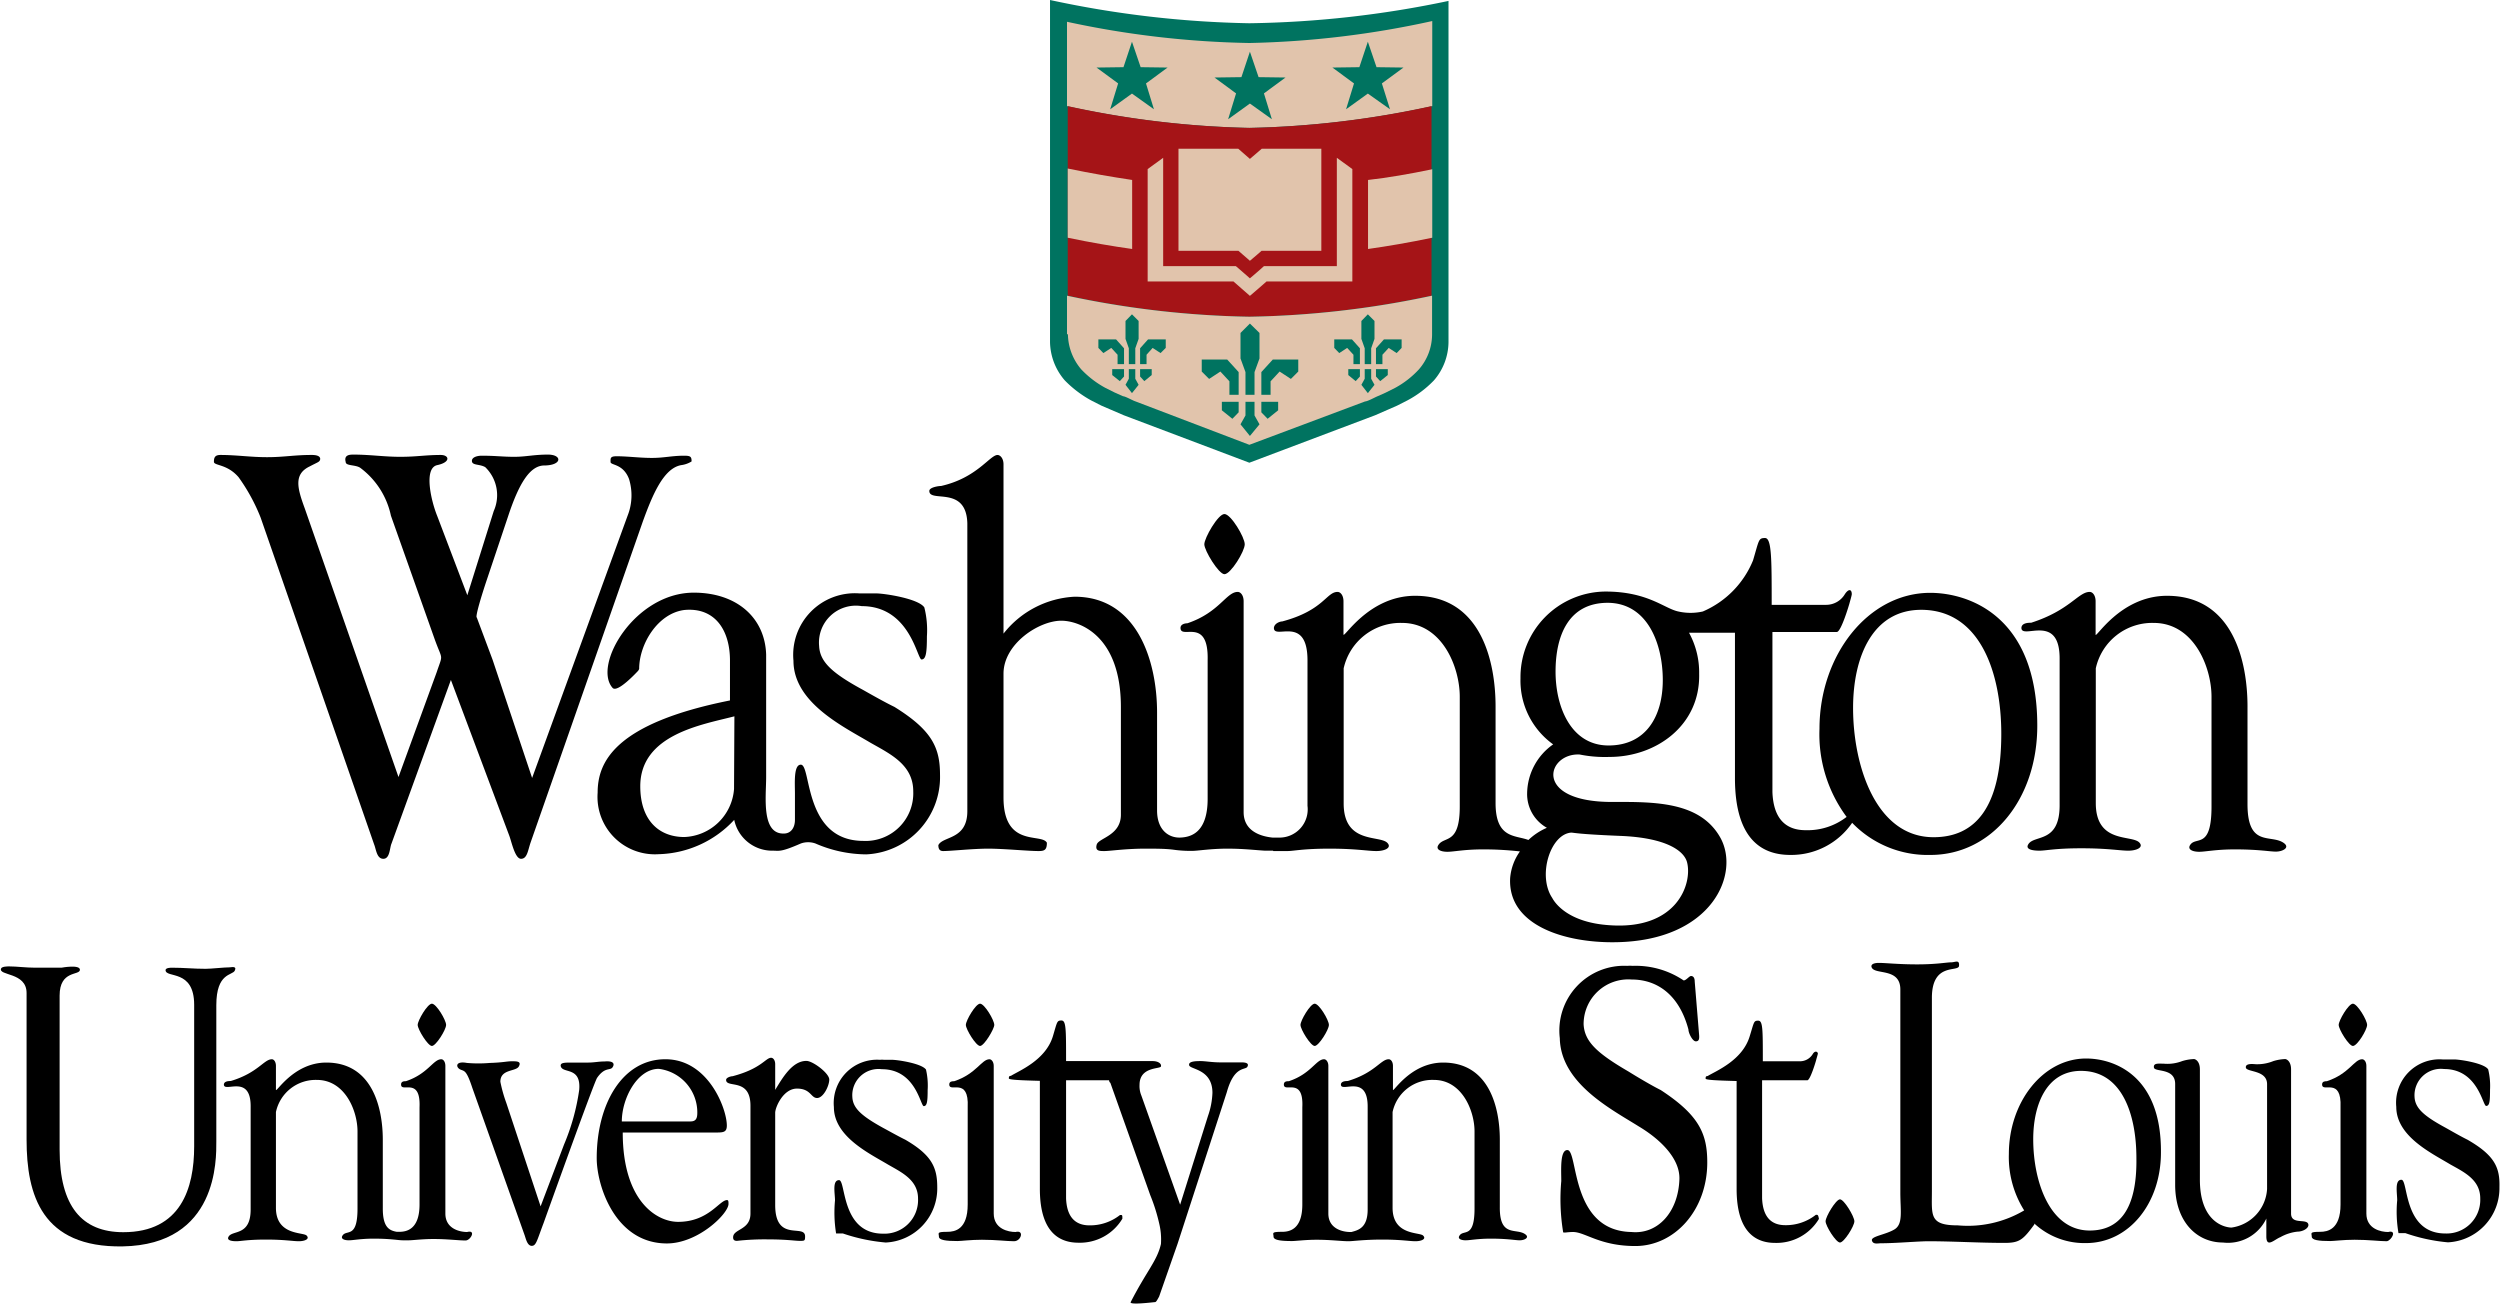<svg id="5afa3455-9fa8-4c0b-aa06-31fb35d85abb" data-name="Layer 2" xmlns="http://www.w3.org/2000/svg" viewBox="0 0 135.45 70.65">
  <defs>
    <style>
      .b6b19814-096d-4947-b1a7-5066919915b5, .ec45eaec-2dcd-40fe-aebb-f9d9b5ec66e5 {
        fill: #007360;
      }

      .c8e40288-0375-4721-a43e-3b3721651233 {
        fill: #e1c4ac;
      }

      .cb63c921-6ed1-4924-a7ef-989cded2ca81 {
        fill: #a51417;
      }

      .ec45eaec-2dcd-40fe-aebb-f9d9b5ec66e5 {
        fill-rule: evenodd;
      }
    </style>
  </defs>
  <title>2linecntpos(RGB)</title>
  <g>
    <g>
      <path d="M35.24,8.11a10.06,10.06,0,0,1,1.19,2.18L42.58,28c.11.27.14.78.5.78s.34-.59.44-.82l3.22-8.87,3.16,8.43c.13.34.31,1.26.64,1.26s.37-.44.51-.86l6.09-17.42c.51-1.4,1.11-2.88,2.08-3.05a1.38,1.38,0,0,0,.56-.2c0-.25-.05-.31-.4-.31-.67,0-1.08.12-1.75.12s-1.3-.09-1.92-.09c-.35,0-.32.12-.32.31s.68.08,1,.92a3,3,0,0,1-.08,2l-5.17,14.2L49,18l-.86-2.3s-.14.06.48-1.84l1.22-3.64c.59-1.79,1.18-2.73,1.94-2.75,1,0,1-.59.22-.59S50.81,7,50.17,7s-1-.06-1.76-.06c-.26,0-.56.09-.53.31s.43.14.72.31a2.11,2.11,0,0,1,.46,2.38l-1.43,4.56L46,10.21c-.33-.81-.75-2.6,0-2.76s.65-.55.19-.55C45.36,6.9,44.89,7,44,7s-1.64-.12-2.53-.12c-.19,0-.54,0-.43.4,0,.22.51.14.78.31a4.35,4.35,0,0,1,1.67,2.6l2.37,6.69c.43,1.2.46.75.11,1.79l-2.07,5.68L38.82,9.79c-.4-1.09-.61-1.85.27-2.27.38-.2.49-.23.54-.31s.1-.32-.46-.31c-.91,0-1.48.12-2.39.12s-1.65-.12-2.53-.12c-.3,0-.35.15-.35.37S34.62,7.38,35.24,8.11Z" transform="translate(-22.31 17.75)"/>
      <path d="M133.9,18v7.89c0,2.07-1.39,1.57-1.7,2.11-.17.28.26.34.61.34s.85-.13,2.27-.13,2.09.13,2.54.13.86-.18.59-.45c-.43-.42-2.35.07-2.35-2.13V18.46A3.13,3.13,0,0,1,139,16c2.17,0,3.13,2.39,3.13,4v5.95c0,2.33-.83,1.6-1.15,2.07-.18.26.14.38.48.38s.91-.13,1.93-.13c1.31,0,1.88.12,2.23.12s.75-.2.46-.44c-.68-.55-2,.28-2-2.13V20.53c0-2.42-.77-6-4.36-6-2.59,0-3.93,2.46-3.87,2.08V14.83c0-.32-.16-.51-.32-.51-.62,0-1.08,1-3.17,1.67-.13,0-.52,0-.53.28C131.84,16.94,133.94,15.4,133.9,18Z" transform="translate(-22.31 17.75)"/>
      <path d="M55.5,19.52c.26.29,1.3-.84,1.36-.9a.34.34,0,0,0,.08-.13c0-1.34,1-3,2.44-3.19,1.65-.16,2.48,1.07,2.48,2.74V20.2c-6.26,1.25-7.17,3.34-7.17,5A3.11,3.11,0,0,0,58,28.53a5.77,5.77,0,0,0,4.09-1.86,2.1,2.1,0,0,0,2.09,1.67c.36,0,.42.09,1.52-.39a1.18,1.18,0,0,1,.79,0,7,7,0,0,0,2.75.59,4.19,4.19,0,0,0,4-4.31c0-1.48-.44-2.42-2.47-3.68-.52-.25-1.31-.7-1.7-.92-1.68-.91-2.34-1.52-2.38-2.38A2,2,0,0,1,69,15.09c2.62,0,3,2.89,3.24,2.89s.29-.38.29-1.25a5,5,0,0,0-.14-1.57c-.32-.48-2.17-.76-2.62-.76l-.62,0-.29,0a3.34,3.34,0,0,0-3.56,3.65c0,2.28,2.73,3.58,4.17,4.44,1.07.61,2.33,1.19,2.32,2.65a2.58,2.58,0,0,1-2.7,2.67c-3.25,0-2.81-4.13-3.39-4.13-.4,0-.32,1-.32,1.57s0,1,0,1.42-.21.72-.56.74c-1.28.08-1-2-1-3.05V17.72c-.06-2-1.59-3.36-3.92-3.36C56.7,14.36,54.41,18.29,55.5,19.52ZM62.08,25a2.81,2.81,0,0,1-2.69,2.6C58,27.6,57,26.68,57,24.85c0-2.82,3.38-3.34,5.1-3.79Z" transform="translate(-22.31 17.75)"/>
      <path d="M88.65,13.36c.34,0,1.1-1.24,1.1-1.62S89,10.1,88.65,10.1s-1.09,1.3-1.09,1.64S88.34,13.36,88.65,13.36Z" transform="translate(-22.31 17.75)"/>
      <path d="M91.3,28.36h.77c.32,0,.85-.13,2.27-.13s2.08.13,2.54.13.86-.18.59-.45c-.43-.42-2.36.07-2.36-2.13V18.46A3.15,3.15,0,0,1,98.27,16c2.17,0,3.13,2.38,3.13,4v5.95c0,2.07-.83,1.59-1.15,2.07-.18.26.13.38.48.38s.91-.13,1.93-.13a17.43,17.43,0,0,1,2,.11,2.9,2.9,0,0,0-.53,1.44c-.14,2.59,3,3.52,5.7,3.48,5.28-.07,6.78-3.74,5.68-5.68s-3.54-1.93-5.86-1.92c-4.34,0-3.52-2.67-1.75-2.57a6.89,6.89,0,0,0,1.62.13c2.51,0,4.92-1.7,4.85-4.51a4.47,4.47,0,0,0-.55-2.22c1.17,0,.7,0,2.49,0v7.88c0,3.56,1.69,4.16,3,4.16a4,4,0,0,0,3.35-1.74,5.68,5.68,0,0,0,4.25,1.74c3.29,0,5.78-3,5.78-7,0-6-3.77-7.2-5.8-7.2-3.37,0-6,3.39-6,7.36a7.51,7.51,0,0,0,1.47,4.78,3.46,3.46,0,0,1-2.22.72c-1.11,0-1.75-.66-1.8-2.07V16.49h3.49c.23,0,.67-1.49.69-1.57s.1-.34.12-.47c0-.29-.18-.31-.38,0a1.18,1.18,0,0,1-1,.57H118.3c0-2.49,0-3.62-.36-3.62s-.32.1-.65,1.21a5.11,5.11,0,0,1-2.72,2.77,3,3,0,0,1-1.33,0c-.76-.16-1.65-1.08-3.95-1.08a4.64,4.64,0,0,0-4.6,4.7,4.25,4.25,0,0,0,1.77,3.58,3.29,3.29,0,0,0-1.41,2.64,2.09,2.09,0,0,0,1.07,1.88,3.36,3.36,0,0,0-1,.66c-.72-.27-1.78-.07-1.78-2V20.53c0-2.42-.77-6-4.36-6-2.59,0-3.93,2.46-3.88,2.07V14.83c0-.32-.16-.51-.32-.51-.61,0-.75,1-3,1.6-.13,0-.43.11-.45.35,0,.67,1.81-.73,1.82,1.74v7.9a1.53,1.53,0,0,1-1.58,1.72h-.32c-.57-.06-1.56-.31-1.56-1.38V14.83c0-.32-.16-.51-.32-.51-.62,0-1,1.12-2.73,1.7-.13,0-.37.05-.37.25,0,.66,1.53-.63,1.47,1.75v7.51c0,1.83-.9,2.08-1.49,2.1S85,27.25,85,26.16V20.85c0-2.74-1.05-6.27-4.47-6.27a5.23,5.23,0,0,0-3.85,2V7.41c0-.31-.16-.5-.32-.51-.42,0-1.11,1.24-3.06,1.68-.13,0-.64.07-.64.27,0,.66,2-.32,2.06,1.75V26.2c0,1.56-1.33,1.34-1.57,1.84,0,.22.08.32.26.32.43,0,1.61-.13,2.44-.13s2.16.13,2.73.13c.32,0,.45-.06.45-.45-.28-.54-2.35.29-2.35-2.45V18.75c0-1.62,1.92-2.87,3.13-2.87.93,0,3.23.74,3.23,4.68v5.83c0,1.14-1.21,1.26-1.31,1.62s.16.35.43.35,1.15-.13,2.19-.13c.59,0,1.11,0,1.56.06a6.55,6.55,0,0,0,1,.06c.3,0,1-.12,1.89-.12s1.52.08,2.05.11h.43Zm35.1-13.07c3.19,0,4.34,3.4,4.34,6.72,0,4-1.42,5.6-3.67,5.6-3.13,0-4.36-3.89-4.36-7C122.71,17.82,123.78,15.29,126.4,15.29Zm-17-.38c2.18,0,3,2.23,3,4.19s-.91,3.54-2.94,3.54-2.87-2.08-2.87-4S107.27,14.91,109.42,14.91Zm-2,12.45c.21,0,.27.08,2.72.18s3.45.8,3.6,1.45c.28,1.15-.55,3.64-4.18,3.39-2.29-.14-3-1.23-3.13-1.48C105.6,29.69,106.31,27.43,107.45,27.36Z" transform="translate(-22.31 17.75)"/>
      <path d="M92.77,37.78c0,.24.55,1.14.77,1.14s.77-.88.77-1.14-.53-1.15-.77-1.15S92.77,37.54,92.77,37.78Z" transform="translate(-22.31 17.75)"/>
      <path d="M103.57,47.64V44c0-1.7-.55-4.18-3.07-4.18-1.82,0-2.76,1.73-2.72,1.46V40c0-.22-.11-.36-.23-.36-.43,0-.75.74-2.22,1.18-.09,0-.36,0-.37.19,0,.47,1.47-.61,1.45,1.23v5.54c0,1-.51,1.12-.88,1.22h-.07c-.38,0-1.18-.16-1.18-1V40c0-.22-.12-.36-.23-.36-.43,0-.71.79-1.91,1.19-.1,0-.27,0-.27.18,0,.47,1.08-.44,1,1.23v5.27c0,1.35-.69,1.48-1.1,1.48-.61,0-.46.07-.46.26s.39.24,1,.24c.21,0,.73-.07,1.33-.07.77,0,1.35.08,1.74.08.23,0,.84-.09,1.83-.09s1.47.09,1.79.09.61-.12.41-.31-1.65,0-1.65-1.5V42.5A2.2,2.2,0,0,1,100,40.76c1.52,0,2.2,1.67,2.2,2.79v4.18c0,1.64-.59,1.12-.81,1.46-.13.18.09.26.33.26s.64-.09,1.36-.09c.92,0,1.32.09,1.57.09s.53-.14.32-.31C104.49,48.75,103.55,49.34,103.57,47.64Z" transform="translate(-22.31 17.75)"/>
      <path d="M122,47.23c-.22,0-.78.94-.78,1.19s.56,1.15.78,1.15.78-.89.78-1.15S122.22,47.23,122,47.23Z" transform="translate(-22.31 17.75)"/>
      <path d="M146.44,48V40.19c0-.45-.25-.56-.32-.56a2.48,2.48,0,0,0-.64.11,2.31,2.31,0,0,1-.94.17c-.09,0-.58-.08-.55.18s1.14.12,1.15.89v5.69a2.24,2.24,0,0,1-1.93,2.09c-.23,0-1.73-.17-1.71-2.65V40.19c0-.45-.25-.56-.32-.56a2.48,2.48,0,0,0-.64.11,2.22,2.22,0,0,1-1,.14c-.27,0-.57-.05-.53.21s1.15,0,1.15.89v5.46c0,2,1.17,3.13,2.59,3.13a2.3,2.3,0,0,0,2.35-1.3h0v.95c0,.1,0,.35.16.35s.41-.22.6-.29a2.4,2.4,0,0,1,.93-.3c.28,0,.59-.17.59-.36C147.36,48.22,146.44,48.65,146.44,48Z" transform="translate(-22.31 17.75)"/>
      <path d="M135.34,39.6c-2.36,0-4.19,2.38-4.19,5.17a5.43,5.43,0,0,0,.83,3.06,6,6,0,0,1-3.6.81c-1.55,0-1.4-.54-1.4-1.85V36.31c0-1.94,1.44-1.37,1.47-1.73s-.2-.19-.44-.19-.77.11-1.82.11-1.7-.08-2.09-.08c-.24,0-.46.07-.38.25.18.41,1.55,0,1.55,1.19v11c0,1,.16,1.71-.32,2s-1.28.37-1.22.6.33.15.49.15c.74,0,1.76-.09,2.5-.11,1.4,0,2.8.09,4.2.09.81,0,1-.17,1.61-1l0-.05a4,4,0,0,0,2.8,1.06c2.31,0,4.06-2.13,4.06-4.91C139.42,40.44,136.77,39.6,135.34,39.6Zm.19,9.32c-2.2,0-3.06-2.72-3.06-4.94,0-1.93.75-3.71,2.59-3.71,2.24,0,3,2.39,3,4.73C138.1,47.81,137.11,48.92,135.53,48.92Z" transform="translate(-22.31 17.75)"/>
      <path d="M112.29,41.31c-.54-.27-1.34-.75-1.74-1-1.72-1-2.39-1.63-2.44-2.56a2.42,2.42,0,0,1,2.6-2.43c1.42,0,2.59.86,3.08,2.71,0,.19.22.64.4.64s.19-.15.18-.32l-.24-2.92c0-.23-.1-.3-.2-.3s-.26.24-.4.24a4.64,4.64,0,0,0-2.76-.79,1.88,1.88,0,0,0-.3,0,3.51,3.51,0,0,0-3.65,3.92c.05,2.45,2.8,3.85,4.28,4.78,1.09.65,2.24,1.7,2.2,2.86-.06,1.79-1.18,3-2.6,2.86-3.33-.06-2.87-4.44-3.47-4.44-.41,0-.33,1.1-.33,1.68A11,11,0,0,0,107,49c0,.07.21,0,.54,0,.65,0,1.45.76,3.37.76,2.14,0,3.9-1.95,3.9-4.53C114.81,43.68,114.37,42.67,112.29,41.31Z" transform="translate(-22.31 17.75)"/>
      <path d="M149.79,38.92c.24,0,.77-.88.77-1.14s-.53-1.15-.77-1.15-.77.91-.77,1.15S149.57,38.92,149.79,38.92Z" transform="translate(-22.31 17.75)"/>
      <path d="M151.7,49c-.38,0-1.18-.16-1.18-1V40c0-.22-.11-.36-.23-.36-.43,0-.7.79-1.91,1.19-.09,0-.26,0-.26.18,0,.47,1.07-.44,1,1.23v5.27c0,1.35-.7,1.48-1.1,1.48-.61,0-.46.07-.46.26s.38.24,1,.24c.2,0,.72-.07,1.32-.07.77,0,1.35.08,1.75.08C151.89,49.45,152.2,48.87,151.7,49Z" transform="translate(-22.31 17.75)"/>
      <path d="M156,44c-.37-.18-.92-.5-1.19-.65-1.18-.64-1.65-1.06-1.68-1.67a1.43,1.43,0,0,1,1.6-1.51c1.84,0,2.09,2,2.28,2s.21-.27.21-.88a3.79,3.79,0,0,0-.1-1.1c-.22-.34-1.53-.54-1.85-.54h-.63a2.35,2.35,0,0,0-2.5,2.57c0,1.6,1.92,2.51,2.93,3.12.75.42,1.63.83,1.62,1.86a1.82,1.82,0,0,1-1.89,1.88c-2.29,0-2-2.91-2.38-2.91s-.23.72-.23,1.11a6.8,6.8,0,0,0,.07,1.78s.14,0,.37,0a9.55,9.55,0,0,0,2.31.5,2.94,2.94,0,0,0,2.79-3C157.76,45.5,157.46,44.84,156,44Z" transform="translate(-22.31 17.75)"/>
      <path d="M120.69,48.07a2.62,2.62,0,0,1-1.65.56c-.78,0-1.22-.46-1.26-1.46V40.78h2.45c.16,0,.47-1.05.48-1.1s.07-.24.09-.33-.13-.22-.27,0a.81.81,0,0,1-.71.4h-2c0-1.75,0-2.2-.25-2.2s-.22.07-.46.84c-.39,1.31-1.82,1.88-2.28,2.16-.11,0-.11.07-.11.14s.54.1,1.68.13v5.85c0,2.5,1.19,2.92,2.08,2.92a2.68,2.68,0,0,0,2.38-1.3C120.82,48.07,120.8,48.06,120.69,48.07Z" transform="translate(-22.31 17.75)"/>
      <path d="M61.7,47.27c-.41,0-1,1.18-2.65,1.18-1.15,0-3-1.11-3-4.84h5c.44,0,.64,0,.64-.38,0-.9-1-3.59-3.33-3.59S54.64,42.06,54.64,45c0,1.49,1,4.62,3.8,4.62,1.7,0,3.34-1.62,3.34-2.14C61.78,47.36,61.78,47.27,61.7,47.27ZM58,40.16a2.38,2.38,0,0,1,2.09,2.39c0,.34-.11.46-.38.46H56C56,41.76,56.84,40.16,58,40.16Z" transform="translate(-22.31 17.75)"/>
      <path d="M34.76,34.66c-.3,0-1,.08-1.31.08-.65,0-1.19-.06-1.83-.06-.05,0-.34,0-.34.13,0,.46,1.55-.08,1.55,1.88v7.67c0,2.27-.72,4.65-3.84,4.65-2.24,0-3.45-1.4-3.45-4.47V36.19c0-1.38,1.08-1.08,1.1-1.39s-1-.12-1-.12c-.52,0-.88,0-1.41,0s-1-.07-1.42-.07c-.09,0-.39,0-.44.11-.17.41,1.38.19,1.38,1.33V44c0,3,.83,5.85,5.2,5.78,5.18-.09,5.08-4.74,5.08-5.68V36.71c0-1.77.87-1.6,1-1.87S34.84,34.66,34.76,34.66Z" transform="translate(-22.31 17.75)"/>
      <path d="M55.48,40.1c.12-.15.16-.39-.42-.34-.32,0-.56.06-.88.06s-.5,0-.89,0-.63,0-.6.19c.09.43,1.12,0,1,1.3a11.86,11.86,0,0,1-.82,2.95l-1.27,3.35L49.74,42a7.51,7.51,0,0,1-.32-1.14c0-.7.84-.54,1-.83s-.13-.28-.39-.28-.48.07-1.18.09a7.26,7.26,0,0,1-1.24,0c-.65-.12-.6.24-.37.35s.33,0,.66,1l2.84,8c.06.17.14.56.38.56s.28-.28.64-1.23c0,0,2.72-7.6,2.9-7.87C55.06,40.07,55.34,40.25,55.48,40.1Z" transform="translate(-22.31 17.75)"/>
      <path d="M66,39.73c-.77,0-1.3.93-1.69,1.57h0V39.91c0-.22-.11-.35-.22-.35-.3,0-.53.59-2.09,1-.09,0-.35.07-.35.2,0,.47,1.32-.14,1.32,1.4V48c0,.91-.94.82-.94,1.29,0,.13.06.19.21.19a13.51,13.51,0,0,1,1.68-.08c1,0,1.46.08,1.72.08s.29,0,.29-.24c0-.71-1.62.35-1.62-1.7v-5c0-.29.43-1.31,1.18-1.31s.75.51,1.09.51.66-.66.66-1S66.35,39.73,66,39.73Z" transform="translate(-22.31 17.75)"/>
      <polygon points="63.8 67.25 63.75 67.39 63.74 67.42 63.8 67.25"/>
      <path d="M89.58,39.81c-.2,0-.7,0-1.15,0s-.82-.07-1.06-.07-.69,0-.63.23S88,40.17,88,41.46a4.21,4.21,0,0,1-.24,1.25l-1.51,4.81-2.1-5.91a1.34,1.34,0,0,1-.1-.58c0-1,1.12-.85,1.16-1s-.15-.29-.45-.29H80.07c0-1.75,0-2.2-.25-2.2s-.23.07-.46.84c-.39,1.31-1.83,1.88-2.28,2.16-.11,0-.11.07-.11.14s.54.1,1.68.13v5.85c0,2.5,1.19,2.92,2.09,2.92a2.68,2.68,0,0,0,2.38-1.3c0-.2,0-.21-.13-.2a2.62,2.62,0,0,1-1.65.56c-.78,0-1.23-.46-1.27-1.46V40.78h2.33s0,.09.07.14L84.63,47a9.81,9.81,0,0,1,.49,1.56,3.65,3.65,0,0,1,.09,1.09c-.21.92-.77,1.45-1.64,3.15-.08.17,1.25,0,1.31,0s.1-.06.23-.3l1-2.86,2.67-8.22c.4-1.44,1-1.18,1.11-1.37S89.81,39.81,89.58,39.81Z" transform="translate(-22.31 17.75)"/>
      <path d="M76.18,37.78c0-.26-.53-1.15-.77-1.15s-.77.91-.77,1.15.55,1.14.77,1.14S76.18,38,76.18,37.78Z" transform="translate(-22.31 17.75)"/>
      <path d="M77.33,49c-.38,0-1.18-.16-1.18-1V40c0-.22-.12-.36-.23-.36-.43,0-.71.79-1.91,1.19-.1,0-.27,0-.27.18,0,.47,1.08-.44,1,1.23v5.27c0,1.35-.69,1.48-1.1,1.48-.61,0-.46.07-.46.26s.39.24,1,.24c.21,0,.72-.07,1.33-.07.77,0,1.35.08,1.74.08S77.82,48.87,77.33,49Z" transform="translate(-22.31 17.75)"/>
      <path d="M44.94,37.78c0,.24.55,1.14.77,1.14s.77-.88.77-1.14-.53-1.15-.77-1.15S44.94,37.54,44.94,37.78Z" transform="translate(-22.31 17.75)"/>
      <path d="M47.62,49c-.38,0-1.18-.16-1.18-1V40c0-.22-.11-.36-.22-.36-.44,0-.72.79-1.92,1.19-.09,0-.26,0-.26.18,0,.47,1.07-.44,1,1.23v5.27c0,1.35-.7,1.48-1.1,1.48h-.13c-.4-.07-.77-.23-.76-1.3V44c0-1.7-.55-4.18-3.06-4.18-1.82,0-2.76,1.73-2.73,1.46V40c0-.22-.11-.36-.22-.36-.43,0-.76.74-2.23,1.18-.09,0-.36,0-.37.19,0,.47,1.48-.61,1.45,1.23v5.54c0,1.46-1,1.1-1.2,1.48-.11.2.19.24.43.24s.6-.09,1.6-.09,1.46.09,1.78.09.61-.12.42-.31-1.66,0-1.66-1.5V42.5a2.2,2.2,0,0,1,2.22-1.74c1.52,0,2.2,1.67,2.2,2.79v4.18c0,1.64-.59,1.12-.81,1.46-.12.18.09.26.34.26s.64-.09,1.35-.09c.92,0,1.32.09,1.57.09h.34c.2,0,.72-.07,1.32-.07.77,0,1.35.08,1.75.08C47.81,49.45,48.12,48.87,47.62,49Z" transform="translate(-22.31 17.75)"/>
      <path d="M71.36,44c-.37-.18-.92-.49-1.2-.64-1.18-.65-1.64-1.07-1.67-1.67a1.42,1.42,0,0,1,1.6-1.51c1.84,0,2.09,2,2.27,2s.21-.27.21-.87a3.85,3.85,0,0,0-.09-1.11c-.23-.33-1.53-.53-1.85-.53H70.2a.93.93,0,0,0-.21,0,2.35,2.35,0,0,0-2.5,2.56c0,1.6,1.92,2.51,2.94,3.12.75.43,1.63.84,1.62,1.86a1.82,1.82,0,0,1-1.9,1.88c-2.28,0-2-2.9-2.38-2.9s-.22.72-.22,1.1a7.1,7.1,0,0,0,.06,1.79s.15,0,.37,0a9.71,9.71,0,0,0,2.32.49,2.93,2.93,0,0,0,2.79-3C73.09,45.5,72.79,44.83,71.36,44Z" transform="translate(-22.31 17.75)"/>
    </g>
    <g>
      <path class="b6b19814-096d-4947-b1a7-5066919915b5" d="M90-16.49h0a55.58,55.58,0,0,1-10.8-1.26V.78h0A3.25,3.25,0,0,0,80,2.86a6.08,6.08,0,0,0,1.42,1.08l.57.29.49.21h0l.72.31L90,7.32h0l6.81-2.57.71-.31h0l.48-.21.57-.29A5.68,5.68,0,0,0,100,2.86a3.21,3.21,0,0,0,.79-2.07h0v0s0-.2,0-.49v-18A55.65,55.65,0,0,1,90-16.49Z" transform="translate(-22.31 17.75)"/>
      <path class="c8e40288-0375-4721-a43e-3b3721651233" d="M90-15.42h0a50.65,50.65,0,0,1-9.88-1.15V-12A51,51,0,0,0,90-10.82h0A51,51,0,0,0,99.91-12v-4.61A50.59,50.59,0,0,1,90-15.42Z" transform="translate(-22.31 17.75)"/>
      <path class="cb63c921-6ed1-4924-a7ef-989cded2ca81" d="M90-10.82h0A51,51,0,0,1,80.16-12V-1.73A51,51,0,0,0,90-.59h0a51,51,0,0,0,9.87-1.14V-12A51,51,0,0,1,90-10.82Z" transform="translate(-22.31 17.75)"/>
      <path class="c8e40288-0375-4721-a43e-3b3721651233" d="M80.17.37h0a3,3,0,0,0,.72,1.89,5.22,5.22,0,0,0,1.3,1l.52.26.45.2h0c.12,0,.52.23.65.27L90,6.35h0L96.27,4c.13,0,.53-.22.65-.27h0l.45-.2.52-.26a5,5,0,0,0,1.29-1A2.89,2.89,0,0,0,99.9.38h0v0s0-.18,0-.44V-1.73A51,51,0,0,1,90-.59h0a51,51,0,0,1-9.88-1.14V-.09c0,.26,0,.44,0,.44Z" transform="translate(-22.31 17.75)"/>
      <polygon class="ec45eaec-2dcd-40fe-aebb-f9d9b5ec66e5" points="61.33 2.26 61.8 3.64 63.26 3.66 62.09 4.52 62.52 5.92 61.33 5.07 60.15 5.92 60.58 4.52 59.41 3.66 60.87 3.64 61.33 2.26"/>
      <polygon class="ec45eaec-2dcd-40fe-aebb-f9d9b5ec66e5" points="74.11 2.26 74.58 3.64 76.04 3.66 74.87 4.52 75.31 5.92 74.11 5.07 72.93 5.92 73.36 4.52 72.19 3.66 73.65 3.64 74.11 2.26"/>
      <polygon class="ec45eaec-2dcd-40fe-aebb-f9d9b5ec66e5" points="67.72 2.8 68.19 4.18 69.65 4.2 68.48 5.06 68.91 6.46 67.72 5.61 66.54 6.46 66.97 5.06 65.8 4.2 67.26 4.18 67.72 2.8"/>
      <g>
        <polygon class="b6b19814-096d-4947-b1a7-5066919915b5" points="67.72 17.53 67.21 18.04 67.21 18.04 67.21 19.42 67.21 19.42 67.21 19.42 67.21 19.42 67.21 19.42 67.48 20.16 67.48 21.39 67.97 21.39 67.97 20.16 68.24 19.42 68.24 19.42 68.24 18.04 67.72 17.53"/>
        <polygon class="b6b19814-096d-4947-b1a7-5066919915b5" points="67.97 22.51 67.97 21.77 67.48 21.77 67.48 22.51 67.21 22.99 67.72 23.62 68.24 22.99 67.97 22.51"/>
        <polygon class="b6b19814-096d-4947-b1a7-5066919915b5" points="68.34 21.77 68.34 22.34 68.68 22.69 69.25 22.23 69.25 21.77 68.34 21.77"/>
        <polygon class="b6b19814-096d-4947-b1a7-5066919915b5" points="68.96 19.48 68.34 20.16 68.34 21.39 68.84 21.39 68.84 20.66 69.33 20.13 69.33 20.13 69.94 20.53 70.34 20.13 70.34 19.48 68.96 19.48"/>
        <polygon class="b6b19814-096d-4947-b1a7-5066919915b5" points="67.11 21.77 67.11 22.34 66.77 22.69 66.2 22.23 66.2 21.77 67.11 21.77"/>
        <polygon class="b6b19814-096d-4947-b1a7-5066919915b5" points="66.49 19.48 67.11 20.16 67.11 21.39 66.61 21.39 66.61 20.66 66.12 20.13 66.12 20.13 65.51 20.53 65.11 20.13 65.11 19.48 66.49 19.48"/>
      </g>
      <g>
        <polygon class="c8e40288-0375-4721-a43e-3b3721651233" points="72.43 8.55 72.43 14.42 68.48 14.42 68.21 14.66 67.72 15.08 67.24 14.66 66.96 14.42 63.02 14.42 63.02 8.55 62.18 9.16 62.18 15.25 66.83 15.25 67.24 15.61 67.72 16.03 68.21 15.61 68.62 15.25 73.27 15.25 73.27 9.16 72.43 8.55"/>
        <polygon class="c8e40288-0375-4721-a43e-3b3721651233" points="68.36 8.06 68.21 8.19 67.72 8.61 67.24 8.19 67.09 8.06 63.85 8.06 63.85 13.59 67.1 13.59 67.33 13.79 67.72 14.13 68.12 13.79 68.35 13.59 71.59 13.59 71.59 8.06 68.36 8.06"/>
      </g>
      <g>
        <path class="c8e40288-0375-4721-a43e-3b3721651233" d="M96.43-8v3.74c1.07-.15,2.23-.35,3.48-.61V-8.58C98.66-8.32,97.5-8.12,96.43-8Z" transform="translate(-22.31 17.75)"/>
        <path class="c8e40288-0375-4721-a43e-3b3721651233" d="M83.65-8c-1.07-.16-2.24-.36-3.49-.62v3.75c1.25.26,2.42.46,3.49.61Z" transform="translate(-22.31 17.75)"/>
      </g>
      <g>
        <polygon class="b6b19814-096d-4947-b1a7-5066919915b5" points="74.11 17.03 73.76 17.39 73.76 17.39 73.76 18.36 73.76 18.36 73.76 18.36 73.76 18.36 73.76 18.36 73.94 18.87 73.94 19.73 74.29 19.73 74.29 18.87 74.47 18.36 74.47 18.36 74.47 17.39 74.11 17.03"/>
        <polygon class="b6b19814-096d-4947-b1a7-5066919915b5" points="74.29 20.52 74.29 20 73.94 20 73.94 20.52 73.76 20.85 74.11 21.3 74.47 20.85 74.29 20.52"/>
        <polygon class="b6b19814-096d-4947-b1a7-5066919915b5" points="74.55 20 74.55 20.4 74.78 20.65 75.19 20.32 75.19 20 74.55 20"/>
        <polygon class="b6b19814-096d-4947-b1a7-5066919915b5" points="74.98 18.39 74.55 18.87 74.55 19.73 74.9 19.73 74.9 19.22 75.24 18.85 75.24 18.85 75.67 19.13 75.94 18.85 75.94 18.39 74.98 18.39"/>
        <polygon class="b6b19814-096d-4947-b1a7-5066919915b5" points="73.68 20 73.68 20.4 73.45 20.65 73.05 20.32 73.05 20 73.68 20"/>
        <polygon class="b6b19814-096d-4947-b1a7-5066919915b5" points="73.25 18.39 73.68 18.87 73.68 19.73 73.33 19.73 73.33 19.22 72.99 18.85 72.99 18.85 72.56 19.13 72.29 18.85 72.29 18.39 73.25 18.39"/>
      </g>
      <g>
        <polygon class="b6b19814-096d-4947-b1a7-5066919915b5" points="61.33 17.03 60.98 17.39 60.98 17.39 60.98 18.36 60.98 18.36 60.98 18.36 60.98 18.36 60.98 18.36 61.16 18.87 61.16 19.73 61.51 19.73 61.51 18.87 61.69 18.36 61.69 18.36 61.69 17.39 61.33 17.03"/>
        <polygon class="b6b19814-096d-4947-b1a7-5066919915b5" points="61.51 20.52 61.51 20 61.16 20 61.16 20.52 60.98 20.85 61.33 21.3 61.69 20.85 61.51 20.52"/>
        <polygon class="b6b19814-096d-4947-b1a7-5066919915b5" points="61.77 20 61.77 20.4 62 20.65 62.4 20.32 62.4 20 61.77 20"/>
        <polygon class="b6b19814-096d-4947-b1a7-5066919915b5" points="62.2 18.39 61.77 18.87 61.77 19.73 62.12 19.73 62.12 19.22 62.45 18.85 62.45 18.85 62.88 19.13 63.16 18.85 63.16 18.39 62.2 18.39"/>
        <polygon class="b6b19814-096d-4947-b1a7-5066919915b5" points="60.9 20 60.9 20.4 60.67 20.65 60.26 20.32 60.26 20 60.9 20"/>
        <polygon class="b6b19814-096d-4947-b1a7-5066919915b5" points="60.47 18.39 60.9 18.87 60.9 19.73 60.55 19.73 60.55 19.22 60.21 18.85 60.21 18.85 59.78 19.13 59.51 18.85 59.51 18.39 60.47 18.39"/>
      </g>
    </g>
  </g>
</svg>
